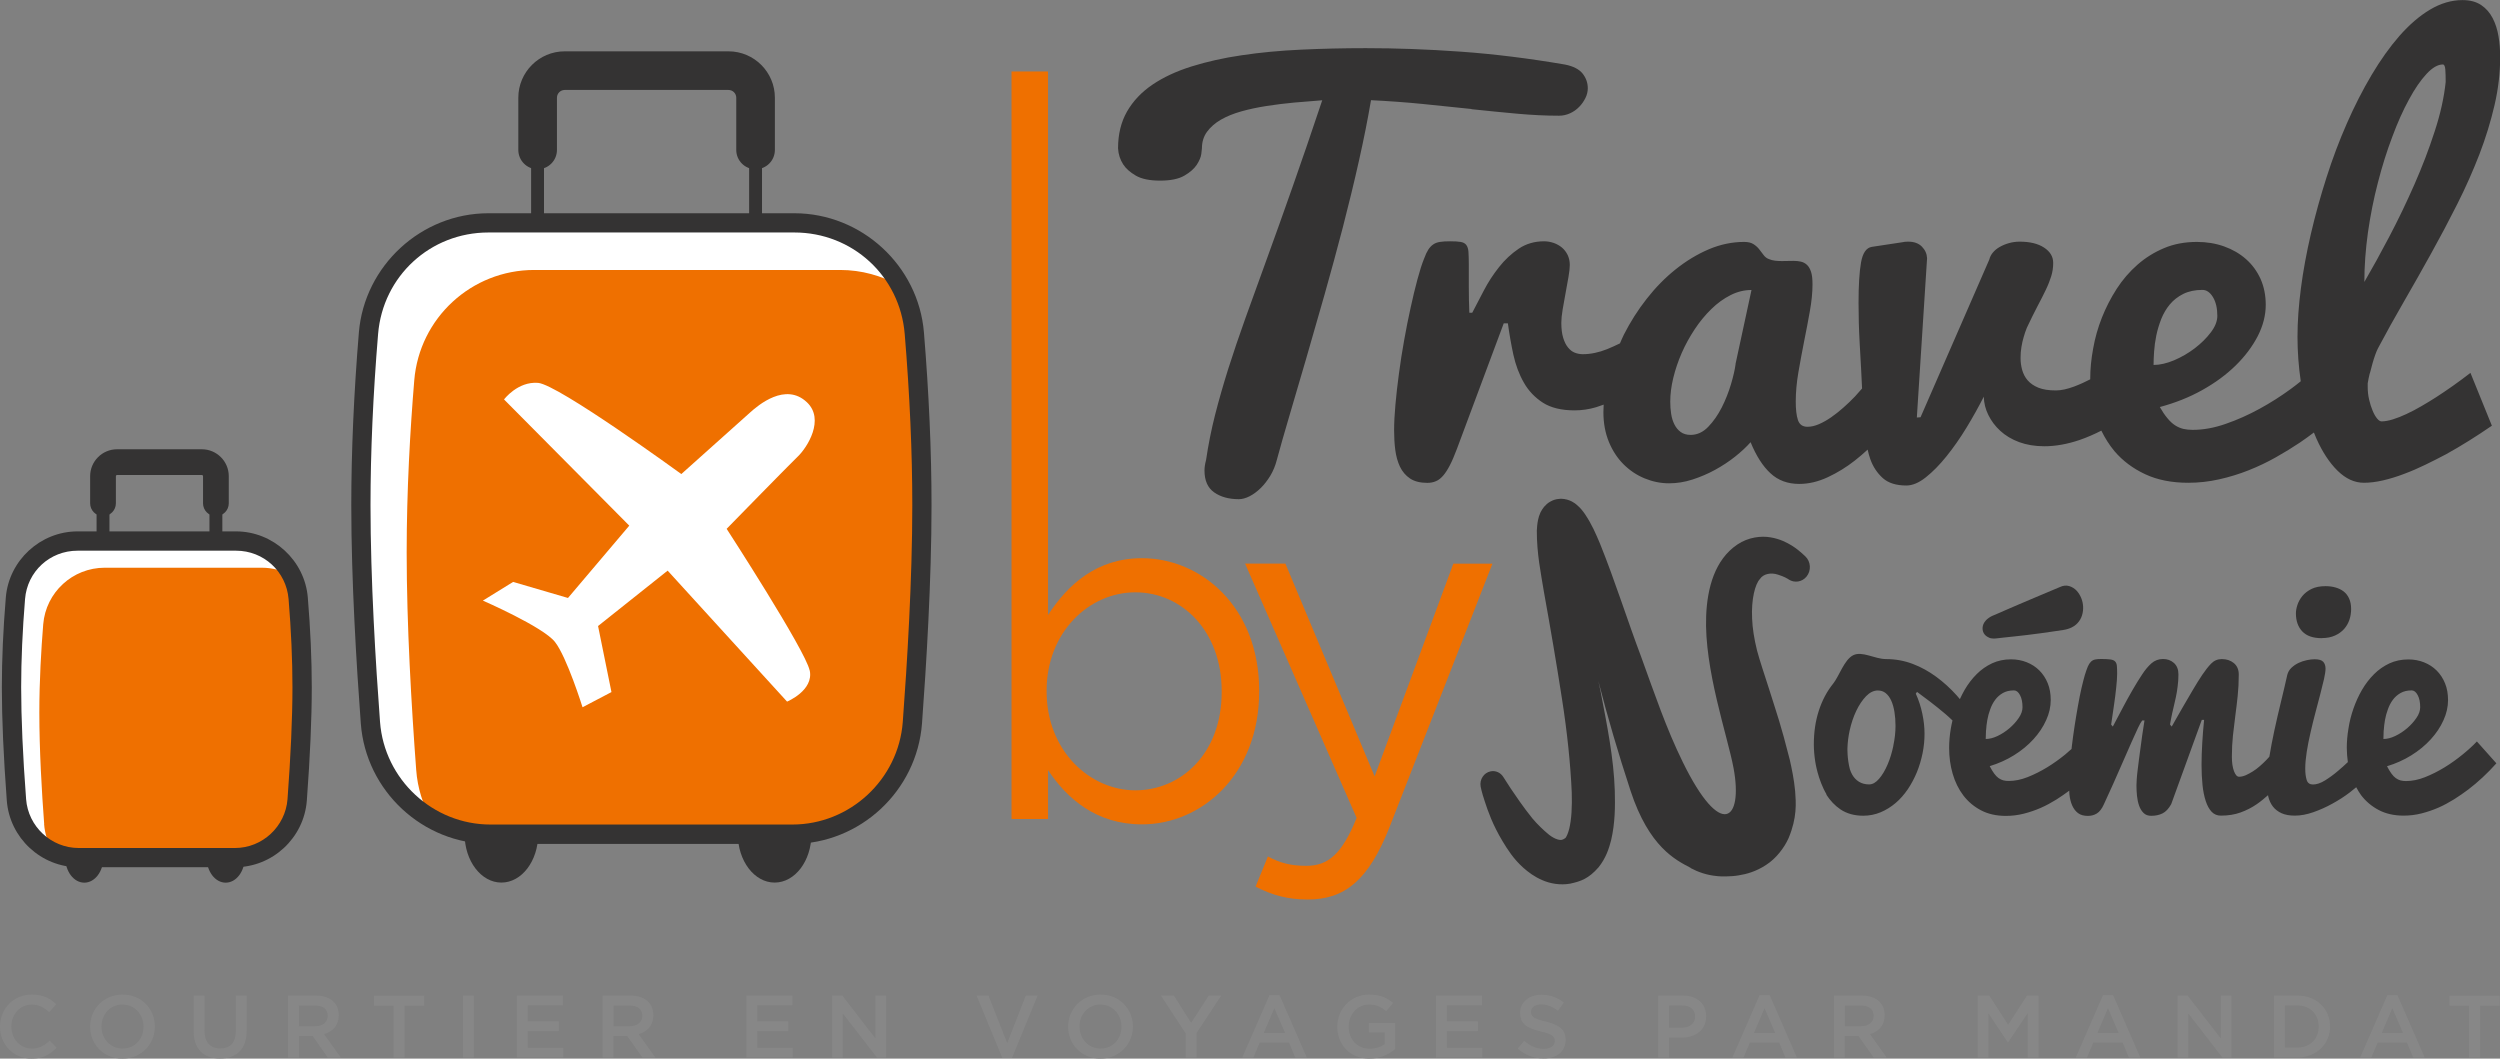 <?xml version="1.0" encoding="UTF-8"?>
<svg id="Calque_2" data-name="Calque 2" xmlns="http://www.w3.org/2000/svg" viewBox="0 0 283.46 120.03">
  <rect x="0" y="0" width="283.46" height="120.03" fill="#808080" stroke="none"/>
  <defs>
    <style>
      .cls-1 {
        fill: #fff;
      }

      .cls-2 {
        fill: #ef7000;
      }

      .cls-3 {
        fill: #343333;
      }

      .cls-4 {
        fill: #878787;
      }
    </style>
  </defs>
  <g>
    <path class="cls-2" d="m100,29.55c-2.5-2.64-6.04-4.28-9.93-4.28-5.78,0-11.56,0-17.35,0-6.03,0-12.18-.34-18.2.03-3.56.22-6.77,1.8-9.08,4.25-2.21,2.34-3.44,5.34-3.7,8.53-.45,5.5-.84,12.26-.84,19.22,0,8.2.54,17.43,1.08,24.65.24,3.21,1.57,6.09,3.61,8.28,2.28,2.46,5.46,4.07,8.99,4.32.33.02.67.04,1.01.04,5.71,0,11.41,0,17.12,0,5.71,0,11.41,0,17.12,0,3.94,0,7.5-1.67,10-4.36,2.04-2.2,3.37-5.08,3.61-8.28.54-7.22,1.08-16.45,1.08-24.65,0-6.95-.39-13.72-.84-19.22-.26-3.19-1.49-6.19-3.7-8.53Z"/>
    <path class="cls-3" d="m61.02,94.59c0,3.03-1.87,5.48-4.17,5.48s-4.17-2.46-4.17-5.48h8.34Z"/>
    <path class="cls-3" d="m92,94.59c0,3.03-1.87,5.48-4.17,5.48s-4.17-2.46-4.17-5.48h8.34Z"/>
    <rect class="cls-3" x="60.22" y="17.01" width="1.46" height="8.26"/>
    <rect class="cls-3" x="84.94" y="17.01" width="1.46" height="8.26"/>
    <path class="cls-3" d="m85.67,19.19c-1.21,0-2.19-.98-2.19-2.19v-5.92c0-.49-.4-.88-.88-.88h-18.57c-.49,0-.88.4-.88.88v5.92c0,1.21-.98,2.19-2.19,2.19s-2.19-.98-2.19-2.19v-5.92c0-2.9,2.36-5.26,5.26-5.26h18.57c2.9,0,5.26,2.36,5.26,5.26v5.92c0,1.21-.98,2.19-2.19,2.19Z"/>
    <path class="cls-1" d="m47.19,87.29c-.54-7.22-1.08-16.45-1.08-24.65,0-7.08.4-13.95.86-19.51.58-7.08,6.5-12.52,13.6-12.52h34.69c2.43,0,4.71.65,6.7,1.77-2.35-4.17-6.81-6.96-11.89-6.96h-34.69c-7.1,0-13.02,5.44-13.6,12.52-.46,5.56-.86,12.43-.86,19.51,0,8.2.54,17.43,1.08,24.65.35,4.71,3.07,8.7,6.92,10.88-.96-1.7-1.58-3.62-1.73-5.69Z"/>
    <path class="cls-2" d="m31.9,63.56c-1.29-1.37-3.13-2.22-5.14-2.22-2.99,0-5.99,0-8.98,0-3.12,0-6.3-.18-9.42.01-1.84.11-3.5.93-4.7,2.2-1.14,1.21-1.78,2.76-1.91,4.42-.23,2.85-.43,6.35-.43,9.95,0,4.25.28,9.02.56,12.76.12,1.66.81,3.15,1.87,4.29,1.18,1.27,2.83,2.11,4.66,2.24.17.01.35.02.52.02,2.95,0,5.91,0,8.86,0,2.95,0,5.91,0,8.86,0,2.04,0,3.88-.86,5.18-2.26,1.06-1.14,1.75-2.63,1.87-4.29.28-3.74.56-8.52.56-12.76,0-3.6-.2-7.1-.43-9.95-.13-1.65-.77-3.2-1.91-4.42Z"/>
    <path class="cls-3" d="m11.72,97.24c0,1.57-.97,2.84-2.16,2.84s-2.16-1.27-2.16-2.84h4.32Z"/>
    <path class="cls-3" d="m27.75,97.24c0,1.57-.97,2.84-2.16,2.84s-2.16-1.27-2.16-2.84h4.32Z"/>
    <rect class="cls-3" x="10.95" y="57.06" width="1.46" height="4.28"/>
    <rect class="cls-3" x="23.75" y="57.06" width="1.46" height="4.28"/>
    <path class="cls-3" d="m24.48,58.52c-.81,0-1.46-.65-1.46-1.46v-3.07c0-.07-.06-.13-.13-.13h-9.62c-.07,0-.13.06-.13.13v3.07c0,.81-.65,1.46-1.46,1.46s-1.46-.65-1.46-1.46v-3.07c0-1.68,1.37-3.05,3.05-3.05h9.62c1.68,0,3.05,1.37,3.05,3.05v3.07c0,.81-.65,1.46-1.46,1.46Z"/>
    <path class="cls-3" d="m89.84,95.69h-34.23c-7.67,0-14.13-6-14.7-13.66-.49-6.57-1.08-16.19-1.08-24.73,0-6.07.29-12.67.86-19.6.63-7.58,7.08-13.52,14.69-13.52h34.69c7.61,0,14.07,5.94,14.69,13.52.57,6.93.86,13.53.86,19.6,0,8.52-.59,18.15-1.08,24.73-.58,7.66-7.03,13.66-14.7,13.66ZM55.38,26.36c-6.59,0-11.97,4.95-12.51,11.51-.57,6.87-.86,13.41-.86,19.42,0,8.47.59,18.03,1.08,24.57.49,6.52,5.99,11.63,12.52,11.63h34.23c6.53,0,12.03-5.11,12.52-11.63.49-6.54,1.08-16.11,1.08-24.57,0-6.01-.29-12.55-.86-19.42-.54-6.56-5.92-11.51-12.51-11.51h-34.69Z"/>
    <path class="cls-1" d="m5.01,93.44c-.28-3.7-.55-8.44-.55-12.64,0-3.63.21-7.16.44-10.01.3-3.63,3.33-6.42,6.98-6.42h17.79c1.25,0,2.42.33,3.44.91-1.21-2.14-3.49-3.57-6.1-3.57H9.21c-3.64,0-6.68,2.79-6.98,6.42-.24,2.85-.44,6.38-.44,10.01,0,4.21.28,8.94.55,12.64.18,2.42,1.57,4.46,3.55,5.58-.49-.87-.81-1.86-.89-2.92Z"/>
    <path class="cls-3" d="m26.64,98.33H8.91c-4.25,0-7.82-3.32-8.14-7.56-.37-4.97-.56-9.29-.56-12.84,0-3.16.15-6.59.45-10.19.35-4.2,3.92-7.49,8.14-7.49h17.96c4.21,0,7.79,3.29,8.14,7.49.3,3.61.45,7.03.45,10.19,0,3.55-.19,7.87-.56,12.84-.32,4.24-3.89,7.56-8.14,7.56ZM8.79,62.44c-3.14,0-5.7,2.36-5.95,5.48-.29,3.55-.44,6.91-.44,10.01,0,3.45.19,7.83.56,12.68.23,3.1,2.85,5.54,5.96,5.54h17.72c3.11,0,5.72-2.43,5.96-5.54.36-4.85.56-9.23.56-12.68,0-3.1-.15-6.47-.44-10.01-.26-3.12-2.82-5.48-5.95-5.48H8.79Z"/>
  </g>
  <g>
    <path class="cls-2" d="m118.83,87.32v5.54h-4.14V8.1h4.14v61.63c2.26-3.47,5.54-6.44,10.65-6.44,6.67,0,13.29,5.49,13.29,15.01v.11c0,9.46-6.56,15.06-13.29,15.06-5.17,0-8.5-2.91-10.65-6.16Zm19.69-8.85v-.11c0-6.83-4.52-11.2-9.79-11.2s-10.06,4.54-10.06,11.14v.11c0,6.72,4.9,11.2,10.06,11.2s9.79-4.14,9.79-11.14Z"/>
    <path class="cls-2" d="m164.81,63.91h4.41l-11.68,29.9c-2.37,5.99-5.06,8.18-9.26,8.18-2.31,0-4.04-.5-5.92-1.46l1.4-3.42c1.35.73,2.58,1.06,4.36,1.06,2.48,0,4.04-1.34,5.7-5.43l-12.65-28.84h4.57l10.12,24.13,8.93-24.13Z"/>
  </g>
  <g>
    <path class="cls-4" d="m0,116.42v-.02c0-2,1.5-3.63,3.62-3.63,1.29,0,2.08.45,2.75,1.09l-.79.91c-.56-.52-1.16-.87-1.97-.87-1.34,0-2.32,1.1-2.32,2.48v.02c0,1.38.97,2.49,2.32,2.49.86,0,1.42-.34,2.02-.9l.79.8c-.73.76-1.54,1.24-2.85,1.24-2.05,0-3.57-1.6-3.57-3.61Z"/>
    <path class="cls-4" d="m10.22,116.42v-.02c0-1.98,1.53-3.63,3.68-3.63s3.66,1.64,3.66,3.61v.02c0,1.98-1.53,3.63-3.68,3.63s-3.66-1.64-3.66-3.61Zm6.05,0v-.02c0-1.36-.99-2.5-2.39-2.5s-2.37,1.11-2.37,2.48v.02c0,1.37.99,2.49,2.39,2.49s2.37-1.1,2.37-2.47Z"/>
    <path class="cls-4" d="m21.96,116.93v-4.05h1.23v4c0,1.3.67,2,1.78,2s1.77-.65,1.77-1.95v-4.05h1.23v3.99c0,2.1-1.18,3.15-3.02,3.15s-2.99-1.05-2.99-3.09Z"/>
    <path class="cls-4" d="m32.67,112.88h3.13c.88,0,1.58.26,2.03.7.37.38.58.9.58,1.52v.02c0,1.15-.69,1.85-1.67,2.13l1.9,2.66h-1.47l-1.73-2.45h-1.55v2.45h-1.23v-7.03Zm3.04,3.48c.88,0,1.45-.46,1.45-1.17v-.02c0-.75-.54-1.16-1.46-1.16h-1.8v2.36h1.81Z"/>
    <path class="cls-4" d="m44.63,114.03h-2.23v-1.14h5.7v1.14h-2.23v5.88h-1.24v-5.88Z"/>
    <path class="cls-4" d="m52.49,112.88h1.23v7.03h-1.23v-7.03Z"/>
    <path class="cls-4" d="m58.61,112.88h5.21v1.1h-3.98v1.83h3.52v1.1h-3.52v1.89h4.03v1.1h-5.26v-7.03Z"/>
    <path class="cls-4" d="m68.34,112.88h3.13c.88,0,1.58.26,2.03.7.37.38.58.9.58,1.52v.02c0,1.15-.69,1.85-1.67,2.13l1.9,2.66h-1.47l-1.73-2.45h-1.55v2.45h-1.23v-7.03Zm3.04,3.48c.88,0,1.45-.46,1.45-1.17v-.02c0-.75-.54-1.16-1.46-1.16h-1.8v2.36h1.81Z"/>
    <path class="cls-4" d="m84.63,112.88h5.21v1.1h-3.98v1.83h3.52v1.1h-3.52v1.89h4.03v1.1h-5.26v-7.03Z"/>
    <path class="cls-4" d="m94.36,112.88h1.14l3.76,4.86v-4.86h1.21v7.03h-1.03l-3.88-5v5h-1.21v-7.03Z"/>
    <path class="cls-4" d="m110.72,112.88h1.36l2.12,5.4,2.11-5.4h1.34l-2.91,7.08h-1.09l-2.92-7.08Z"/>
    <path class="cls-4" d="m121.11,116.42v-.02c0-1.98,1.53-3.63,3.68-3.63s3.66,1.64,3.66,3.61v.02c0,1.98-1.53,3.63-3.68,3.63s-3.66-1.64-3.66-3.61Zm6.05,0v-.02c0-1.36-.99-2.5-2.39-2.5s-2.37,1.11-2.37,2.48v.02c0,1.37.99,2.49,2.39,2.49s2.37-1.1,2.37-2.47Z"/>
    <path class="cls-4" d="m134.42,117.14l-2.79-4.26h1.47l1.96,3.1,1.99-3.1h1.42l-2.79,4.23v2.8h-1.24v-2.77Z"/>
    <path class="cls-4" d="m143.94,112.83h1.14l3.09,7.08h-1.31l-.71-1.7h-3.32l-.72,1.7h-1.26l3.09-7.08Zm1.77,4.29l-1.22-2.81-1.2,2.81h2.42Z"/>
    <path class="cls-4" d="m151.63,116.42v-.02c0-1.97,1.51-3.63,3.62-3.63,1.22,0,1.98.34,2.7.95l-.78.93c-.54-.46-1.07-.75-1.97-.75-1.29,0-2.28,1.13-2.28,2.48v.02c0,1.45.95,2.51,2.39,2.51.66,0,1.26-.21,1.7-.53v-1.32h-1.8v-1.07h2.99v2.95c-.69.59-1.69,1.09-2.93,1.09-2.2,0-3.64-1.57-3.64-3.61Z"/>
    <path class="cls-4" d="m162.82,112.88h5.21v1.1h-3.98v1.83h3.52v1.1h-3.52v1.89h4.03v1.1h-5.26v-7.03Z"/>
    <path class="cls-4" d="m172.08,118.89l.74-.88c.67.58,1.36.91,2.22.91.76,0,1.25-.36,1.25-.88v-.02c0-.5-.28-.77-1.59-1.07-1.5-.36-2.34-.8-2.34-2.1v-.02c0-1.2,1-2.04,2.4-2.04,1.02,0,1.84.31,2.55.88l-.66.93c-.63-.47-1.26-.72-1.91-.72-.72,0-1.15.37-1.15.83v.02c0,.54.32.78,1.68,1.1,1.49.36,2.25.89,2.25,2.06v.02c0,1.32-1.03,2.1-2.51,2.1-1.07,0-2.09-.37-2.93-1.12Z"/>
    <path class="cls-4" d="m188.01,112.88h2.77c1.65,0,2.67.93,2.67,2.35v.02c0,1.58-1.27,2.4-2.81,2.4h-1.4v2.26h-1.23v-7.03Zm2.67,3.65c.93,0,1.52-.52,1.52-1.25v-.02c0-.82-.59-1.26-1.52-1.26h-1.44v2.53h1.44Z"/>
    <path class="cls-4" d="m199.51,112.83h1.14l3.09,7.08h-1.3l-.71-1.7h-3.32l-.72,1.7h-1.27l3.09-7.08Zm1.77,4.29l-1.21-2.81-1.2,2.81h2.42Z"/>
    <path class="cls-4" d="m207.95,112.88h3.13c.88,0,1.58.26,2.03.7.37.38.58.9.58,1.52v.02c0,1.15-.69,1.85-1.67,2.13l1.9,2.66h-1.47l-1.73-2.45h-1.55v2.45h-1.23v-7.03Zm3.04,3.48c.88,0,1.45-.46,1.45-1.17v-.02c0-.75-.54-1.16-1.46-1.16h-1.8v2.36h1.81Z"/>
    <path class="cls-4" d="m224.24,112.88h1.31l2.14,3.32,2.14-3.32h1.31v7.03h-1.23v-5.04l-2.22,3.31h-.04l-2.2-3.29v5.02h-1.21v-7.03Z"/>
    <path class="cls-4" d="m238.45,112.83h1.14l3.09,7.08h-1.3l-.71-1.7h-3.32l-.72,1.7h-1.27l3.09-7.08Zm1.77,4.29l-1.21-2.81-1.2,2.81h2.42Z"/>
    <path class="cls-4" d="m246.9,112.88h1.14l3.76,4.86v-4.86h1.22v7.03h-1.03l-3.87-5v5h-1.21v-7.03Z"/>
    <path class="cls-4" d="m257.84,112.88h2.62c2.21,0,3.73,1.52,3.73,3.49v.02c0,1.98-1.53,3.51-3.73,3.51h-2.62v-7.03Zm1.23,1.12v4.78h1.39c1.48,0,2.44-.99,2.44-2.37v-.02c0-1.38-.96-2.39-2.44-2.39h-1.39Z"/>
    <path class="cls-4" d="m270.69,112.83h1.14l3.09,7.08h-1.3l-.71-1.7h-3.32l-.72,1.7h-1.27l3.09-7.08Zm1.77,4.29l-1.21-2.81-1.2,2.81h2.42Z"/>
    <path class="cls-4" d="m279.96,114.03h-2.23v-1.14h5.7v1.14h-2.23v5.88h-1.24v-5.88Z"/>
  </g>
  <path class="cls-1" d="m91.8,76.01c-.48-2.28-9.41-16.05-9.41-16.05,0,0,7.19-7.36,8.04-8.17,1.1-1.04,3.12-4.24,1.06-6.18-2.43-2.3-5.53.34-6.44,1.16-.92.83-7.8,6.98-7.8,6.98,0,0-13.95-10.16-16.25-10.34-2.31-.18-3.85,1.88-3.85,1.88l14.2,14.31-6.95,8.2-6.22-1.82-3.43,2.12s6.82,2.97,8.17,4.68c1.35,1.71,3.13,7.41,3.13,7.41l3.28-1.72-1.52-7.49,7.89-6.28,13.54,14.85s3.05-1.26,2.57-3.54h0Zm0,0"/>
  <g>
    <path class="cls-3" d="m166.84,12.38c1.79.19,3.51.36,5.16.51,1.65.15,3.24.23,4.76.23.44,0,.85-.09,1.25-.27.4-.18.74-.42,1.04-.73.3-.3.53-.64.71-1,.18-.36.27-.73.27-1.11,0-.61-.19-1.16-.58-1.66-.39-.49-1.05-.84-2-1.03-4.09-.7-8.02-1.19-11.79-1.46-3.77-.27-7.37-.4-10.81-.4-2.53,0-4.98.06-7.35.17-2.37.11-4.6.32-6.67.63-2.08.3-3.98.73-5.71,1.27-1.73.54-3.21,1.23-4.45,2.07-1.24.84-2.19,1.85-2.88,3.04-.68,1.19-1.02,2.58-1.02,4.18.04.69.24,1.29.59,1.83.3.46.77.88,1.42,1.26.65.38,1.57.57,2.76.57s2.1-.19,2.74-.56c.64-.37,1.11-.78,1.41-1.23.29-.45.47-.86.52-1.24.05-.38.07-.59.07-.63,0-.72.19-1.35.58-1.88s.91-.99,1.57-1.37c.66-.38,1.43-.69,2.31-.94.88-.25,1.83-.45,2.85-.61,1.02-.16,2.07-.29,3.14-.39,1.08-.09,2.14-.18,3.19-.26-1.21,3.61-2.33,6.9-3.37,9.84-1.04,2.95-2,5.65-2.89,8.09-.89,2.44-1.7,4.68-2.43,6.72-.73,2.04-1.38,3.96-1.96,5.78-.57,1.82-1.07,3.56-1.5,5.24-.42,1.67-.77,3.38-1.02,5.11-.12.44-.18.84-.18,1.2,0,1.14.37,1.97,1.1,2.48.73.51,1.66.77,2.79.77.38,0,.78-.11,1.22-.33.43-.22.85-.53,1.26-.93.41-.4.77-.87,1.1-1.41.32-.54.57-1.14.73-1.78.38-1.41.86-3.09,1.44-5.05.58-1.96,1.21-4.09,1.88-6.41.67-2.31,1.37-4.74,2.09-7.28.72-2.54,1.41-5.09,2.08-7.65.66-2.56,1.27-5.06,1.82-7.52.55-2.45,1.01-4.75,1.37-6.88,2.02.1,3.97.24,5.87.43,1.9.19,3.74.38,5.53.57Z"/>
    <path class="cls-3" d="m268.7,42.35c.1-.4.2-.77.3-1.13.1-.35.2-.68.31-.98.11-.3.21-.55.31-.74.91-1.71,1.88-3.47,2.92-5.26,1.04-1.8,2.07-3.62,3.1-5.48,1.03-1.85,2.02-3.72,2.97-5.61.95-1.88,1.78-3.76,2.51-5.64.72-1.87,1.29-3.74,1.72-5.59.43-1.85.64-3.68.64-5.46,0-.8-.06-1.58-.19-2.35s-.35-1.46-.67-2.07-.75-1.1-1.3-1.47-1.26-.56-2.11-.56c-1.24,0-2.47.36-3.68,1.08-1.21.72-2.36,1.72-3.47,2.98-1.11,1.27-2.16,2.75-3.17,4.45-1.01,1.7-1.94,3.53-2.8,5.49-.86,1.96-1.63,4-2.31,6.14-.68,2.13-1.27,4.25-1.76,6.36-.49,2.11-.87,4.16-1.13,6.15-.26,1.99-.39,3.83-.39,5.52s.13,3.43.37,5.05c-.36.29-.73.58-1.14.88-1.11.81-2.28,1.56-3.53,2.24-1.24.68-2.53,1.26-3.84,1.71-1.31.46-2.56.68-3.75.68-.38,0-.73-.04-1.05-.11-.33-.08-.64-.21-.93-.4-.3-.19-.59-.46-.87-.8-.29-.34-.58-.77-.87-1.28,1.72-.46,3.32-1.09,4.79-1.91,1.47-.82,2.74-1.75,3.81-2.8,1.07-1.05,1.9-2.16,2.51-3.34.6-1.18.9-2.36.9-3.54,0-1.08-.2-2.06-.59-2.94-.4-.87-.94-1.62-1.65-2.24-.7-.62-1.53-1.1-2.48-1.44-.95-.34-1.98-.51-3.08-.51-1.36,0-2.61.23-3.72.7-1.12.47-2.12,1.09-3.02,1.88-.9.79-1.69,1.7-2.36,2.74-.67,1.04-1.23,2.13-1.68,3.27-.45,1.14-.78,2.31-.99,3.5-.22,1.19-.33,2.32-.33,3.38,0,.04,0,.07,0,.11-.58.3-1.19.58-1.83.82-.78.29-1.47.44-2.06.44-.81,0-1.47-.1-1.99-.31-.51-.21-.92-.49-1.22-.84-.3-.35-.5-.75-.62-1.18-.12-.44-.18-.88-.18-1.34s.03-.86.1-1.27c.07-.41.15-.78.25-1.1.1-.36.22-.71.36-1.06.44-.93.84-1.74,1.2-2.43.37-.69.68-1.31.95-1.87.27-.56.47-1.08.62-1.56.15-.48.22-.98.22-1.51,0-.7-.35-1.28-1.04-1.73-.69-.45-1.61-.67-2.76-.67-.43,0-.85.06-1.23.17-.39.11-.74.26-1.05.44-.32.18-.57.4-.77.64-.2.25-.33.5-.39.77l-7.8,17.89-.42.03,1.16-18.06c-.02-.49-.21-.93-.58-1.31-.37-.38-.89-.57-1.56-.57-.1,0-.19,0-.28.01-.09,0-.18.02-.28.04l-3.56.54c-.63.1-1.04.69-1.23,1.78-.19,1.09-.28,2.62-.28,4.58,0,.76.01,1.5.03,2.23.02.72.05,1.51.1,2.37s.1,1.81.16,2.87c.04.67.07,1.42.11,2.23-.27.3-.53.61-.79.89-.41.44-.86.86-1.32,1.27-.46.41-.93.78-1.39,1.1s-.92.58-1.38.78c-.46.2-.89.3-1.31.3-.55,0-.91-.25-1.08-.76-.17-.5-.25-1.2-.25-2.1,0-1.05.1-2.15.3-3.32.2-1.17.42-2.34.65-3.51.24-1.17.45-2.31.65-3.42.2-1.11.3-2.13.3-3.04,0-.59-.05-1.06-.16-1.4-.11-.34-.26-.61-.46-.8-.2-.19-.43-.31-.68-.37-.26-.06-.53-.09-.83-.09-.22,0-.44,0-.67.01-.23,0-.45.01-.67.01-.26,0-.51-.01-.76-.04-.25-.03-.49-.09-.73-.19-.24-.09-.44-.25-.59-.46-.16-.21-.32-.42-.49-.64-.17-.22-.38-.41-.64-.58-.26-.17-.61-.26-1.07-.26-1.36,0-2.7.28-4.02.84-1.31.56-2.56,1.32-3.75,2.27-1.19.95-2.28,2.06-3.28,3.34-1,1.27-1.86,2.63-2.59,4.07-.17.32-.29.66-.44.98-.46.23-.95.45-1.46.66-.95.38-1.87.57-2.76.57-.32,0-.62-.06-.9-.17-.29-.11-.54-.31-.77-.59-.23-.28-.41-.64-.55-1.1-.14-.46-.21-1.03-.21-1.71,0-.4.05-.9.15-1.5.1-.6.21-1.22.33-1.85.12-.64.23-1.25.33-1.83.1-.58.15-1.03.15-1.36,0-.42-.08-.79-.24-1.13-.16-.33-.37-.61-.64-.84-.27-.23-.58-.4-.93-.53-.36-.12-.72-.19-1.1-.19-1.09,0-2.05.28-2.88.84s-1.57,1.25-2.22,2.07c-.65.82-1.23,1.7-1.72,2.64-.49.94-.94,1.79-1.33,2.55h-.33c-.04-.97-.06-1.95-.06-2.95v-2.55c0-.59-.02-1.06-.04-1.4s-.11-.6-.25-.79c-.14-.18-.35-.29-.64-.34-.29-.05-.69-.07-1.2-.07-.46,0-.84.02-1.14.07-.31.05-.56.14-.77.29-.21.14-.39.34-.55.58-.16.25-.32.58-.47,1-.26.63-.51,1.43-.77,2.4-.26.97-.52,2.04-.77,3.2-.26,1.16-.5,2.38-.73,3.67-.23,1.28-.43,2.54-.59,3.78-.17,1.24-.3,2.41-.4,3.52-.1,1.11-.15,2.09-.15,2.92,0,.76.04,1.5.13,2.21.09.71.27,1.35.53,1.91.27.56.65,1.01,1.14,1.34.49.33,1.15.5,1.96.5.36,0,.68-.06.98-.19.3-.12.57-.34.83-.64.26-.3.51-.7.76-1.18.25-.48.51-1.1.79-1.84l5.31-14.24h.47c.16,1.2.37,2.38.62,3.55.26,1.17.65,2.23,1.19,3.17.53.94,1.26,1.7,2.16,2.28.91.58,2.11.87,3.59.87.83,0,1.65-.12,2.45-.36.29-.09.57-.19.85-.29-.02.28-.03.56-.03.84,0,1.26.21,2.38.62,3.38.41,1,.97,1.85,1.66,2.54.69.69,1.49,1.23,2.39,1.6.9.37,1.82.56,2.77.56.89,0,1.78-.14,2.67-.43.89-.29,1.74-.65,2.56-1.1.82-.45,1.58-.95,2.27-1.5.69-.55,1.27-1.09,1.75-1.63.63,1.54,1.38,2.72,2.25,3.52.87.81,1.96,1.21,3.26,1.21,1.09,0,2.17-.26,3.26-.77,1.09-.51,2.11-1.14,3.05-1.88.51-.4,1-.82,1.45-1.24.09.38.18.75.31,1.1.31.86.78,1.56,1.41,2.13.63.56,1.52.84,2.67.84.69,0,1.43-.31,2.21-.93s1.56-1.41,2.34-2.38c.78-.97,1.54-2.05,2.27-3.25.73-1.2,1.38-2.37,1.96-3.51.02.72.19,1.42.52,2.08.33.67.78,1.27,1.36,1.8.58.53,1.29.96,2.13,1.27.84.31,1.79.47,2.86.47,1.27,0,2.6-.24,3.99-.71.84-.29,1.66-.65,2.47-1.06.41.84.9,1.62,1.49,2.33.93,1.09,2.09,1.96,3.48,2.61,1.39.65,3.02.97,4.88.97,1.19,0,2.36-.13,3.51-.39,1.16-.26,2.27-.6,3.35-1.03,1.08-.43,2.11-.92,3.08-1.47.98-.55,1.89-1.11,2.74-1.68.53-.36,1.05-.74,1.57-1.13.09.24.19.48.29.7.68,1.52,1.48,2.74,2.4,3.64.92.9,1.91,1.36,2.98,1.36.67,0,1.39-.09,2.17-.27.77-.18,1.56-.42,2.37-.73.81-.3,1.62-.65,2.42-1.04.8-.39,1.58-.78,2.33-1.18,1.72-.95,3.46-2.04,5.22-3.25l-2.43-5.99c-1.36,1.05-2.67,1.97-3.91,2.77-.53.34-1.09.68-1.66,1.01-.57.33-1.13.63-1.68.88-.54.26-1.06.46-1.54.61-.48.15-.92.23-1.29.23-.16,0-.33-.11-.51-.33-.18-.22-.35-.51-.5-.88-.16-.37-.29-.79-.4-1.26-.11-.47-.16-.95-.16-1.44v-.4c.06-.38.14-.77.24-1.17Zm-71.91-1.08c-.08.61-.25,1.37-.52,2.28-.27.91-.62,1.8-1.05,2.65-.44.86-.95,1.59-1.54,2.2-.59.61-1.26.91-1.99.91-.45,0-.83-.11-1.13-.33-.3-.22-.53-.5-.71-.86-.18-.35-.3-.75-.37-1.2-.07-.45-.1-.91-.1-1.38,0-.84.11-1.73.34-2.68s.55-1.9.96-2.84c.41-.94.91-1.84,1.48-2.7.57-.86,1.2-1.62,1.88-2.28.68-.67,1.41-1.19,2.18-1.58.77-.39,1.56-.58,2.37-.58l-1.81,8.39Zm47.45-1.4c.04-.59.12-1.2.25-1.83.13-.63.32-1.25.56-1.87.25-.62.57-1.17.98-1.66.4-.48.91-.88,1.51-1.18.6-.3,1.33-.46,2.18-.46.47,0,.87.28,1.2.83.33.55.49,1.26.49,2.11,0,.61-.25,1.24-.74,1.88-.49.65-1.1,1.25-1.82,1.8-.72.55-1.5,1-2.34,1.36-.84.35-1.62.53-2.33.53,0-.42.02-.92.06-1.51Zm23.84-7.9c0-1.83.14-3.7.41-5.64.28-1.93.65-3.81,1.13-5.64.47-1.83,1.01-3.55,1.62-5.16.6-1.62,1.23-3.03,1.9-4.25.66-1.22,1.32-2.18,1.99-2.9.66-.71,1.28-1.07,1.85-1.07.16,0,.25.2.28.58.03.39.04.86.04,1.41-.18,1.73-.59,3.6-1.25,5.61-.65,2.01-1.42,4.02-2.31,6.04-.89,2.02-1.83,3.98-2.83,5.88-1,1.9-1.94,3.61-2.83,5.14Z"/>
  </g>
  <g>
    <path class="cls-3" d="m225.55,72.32c.21.07.46.1.76.07.22-.03.51-.06.88-.1.37-.04.77-.08,1.22-.13.45-.05.92-.1,1.42-.16.5-.06.99-.12,1.48-.19.49-.07.96-.14,1.41-.2.45-.06.86-.12,1.22-.18.7-.11,1.24-.37,1.62-.78.24-.26.41-.56.51-.89.1-.33.14-.67.12-1-.02-.34-.09-.66-.22-.97s-.3-.58-.51-.81c-.23-.25-.52-.43-.85-.53-.33-.1-.69-.06-1.07.12-1.21.51-2.33.98-3.37,1.42-.44.18-.89.37-1.34.57-.45.2-.86.38-1.25.54-.39.16-.73.32-1.03.45-.3.13-.53.23-.68.29-.15.07-.28.15-.39.23-.12.08-.22.17-.31.27-.24.26-.37.55-.38.86s.08.57.27.78c.14.15.31.26.51.33Z"/>
    <path class="cls-3" d="m263.25,72.35c.58,0,1.08-.1,1.5-.29.42-.19.76-.44,1.04-.75.27-.31.47-.66.6-1.05.13-.39.19-.8.19-1.22,0-.46-.08-.85-.23-1.18-.15-.33-.36-.6-.62-.8s-.57-.35-.92-.45c-.35-.1-.73-.15-1.13-.15-.64,0-1.17.11-1.6.32-.43.22-.77.48-1.03.8s-.44.65-.56,1.01-.17.68-.17.96c0,.85.24,1.53.72,2.04.48.51,1.22.77,2.22.77Z"/>
    <path class="cls-3" d="m207.07,90.09c.44.68.97,1.25,1.62,1.69.71.47,1.57.71,2.57.71.69,0,1.35-.13,1.97-.39.62-.26,1.18-.61,1.7-1.05s.98-.97,1.39-1.57c.4-.6.75-1.25,1.03-1.94.28-.69.49-1.41.64-2.14.15-.74.22-1.47.22-2.2s-.08-1.49-.25-2.28c-.17-.8-.41-1.55-.74-2.27l.14-.2c.41.3.9.66,1.47,1.1.57.44,1.15.9,1.74,1.4.29.24.54.49.81.74-.07.3-.14.61-.19.92-.13.77-.19,1.5-.19,2.19,0,1.02.13,2,.4,2.93.27.93.67,1.75,1.21,2.46.54.71,1.21,1.27,2.01,1.69.8.42,1.74.63,2.81.63.68,0,1.36-.08,2.03-.25s1.31-.39,1.93-.66,1.21-.6,1.78-.95c.52-.33.99-.66,1.45-1,.01.14,0,.29.02.43.05.46.15.88.31,1.24s.37.65.66.87c.29.22.66.32,1.13.32.37,0,.7-.09,1-.27s.57-.52.8-1.03c.79-1.71,1.43-3.14,1.92-4.28.5-1.14.9-2.07,1.22-2.78.32-.72.57-1.26.74-1.63.18-.37.33-.65.47-.83h.26c-.18,1.14-.34,2.19-.46,3.18-.06.42-.11.84-.17,1.27-.06.42-.11.83-.15,1.21-.05.38-.08.72-.1,1.02-.02.3-.03.52-.03.68,0,.38.02.78.06,1.18s.12.78.24,1.12c.12.34.29.62.51.83.22.22.51.32.87.32.48,0,.9-.09,1.27-.27s.7-.53.99-1.05l3.47-9.56h.26c-.09.89-.16,1.77-.21,2.63-.05.87-.08,1.69-.08,2.47,0,.83.04,1.59.11,2.29.07.7.2,1.31.37,1.83.17.52.4.92.67,1.21.28.29.63.43,1.04.43.83,0,1.58-.12,2.24-.36s1.27-.55,1.82-.93c.46-.31.88-.67,1.29-1.03,0,.04.01.09.02.13.11.46.29.85.54,1.17s.58.57.98.75.9.27,1.5.27c.66,0,1.36-.13,2.1-.39.74-.26,1.46-.58,2.16-.97.71-.39,1.37-.81,1.98-1.28.26-.2.5-.39.72-.58.17.31.34.62.55.9.54.71,1.21,1.27,2.01,1.69.8.42,1.74.63,2.81.63.68,0,1.36-.08,2.03-.25s1.31-.39,1.93-.66,1.21-.6,1.78-.95c.56-.36,1.09-.72,1.58-1.09,1.13-.86,2.19-1.85,3.2-2.98l-2.21-2.48c-.44.47-.99.97-1.63,1.49s-1.32,1.01-2.04,1.45c-.72.44-1.46.81-2.21,1.11-.76.3-1.48.44-2.16.44-.22,0-.42-.02-.61-.07-.19-.05-.37-.14-.54-.26-.17-.12-.34-.3-.5-.52-.16-.22-.33-.5-.5-.83.99-.3,1.91-.71,2.76-1.24.85-.53,1.58-1.13,2.2-1.81s1.1-1.4,1.44-2.16c.35-.76.52-1.53.52-2.29,0-.7-.11-1.34-.34-1.9-.23-.57-.55-1.05-.95-1.45-.4-.4-.88-.71-1.43-.93-.55-.22-1.14-.33-1.78-.33-.79,0-1.5.15-2.15.45-.64.3-1.23.71-1.74,1.22s-.97,1.1-1.36,1.77c-.39.67-.71,1.38-.97,2.12-.26.74-.45,1.49-.57,2.27-.13.77-.19,1.5-.19,2.19,0,.55.05,1.09.12,1.62-.35.33-.7.65-1.07.96-.51.44-1.02.81-1.52,1.12-.5.31-.96.46-1.37.46-.35,0-.59-.16-.7-.49s-.17-.77-.17-1.32.06-1.2.17-1.91.26-1.44.43-2.18c.17-.75.35-1.49.55-2.24s.38-1.44.55-2.09.31-1.23.43-1.74c.11-.51.17-.9.17-1.17,0-.32-.09-.58-.26-.77-.17-.19-.5-.29-.97-.29-.26,0-.56.03-.88.1-.33.07-.64.17-.94.31-.3.14-.57.33-.81.55-.24.23-.4.5-.48.82-.21.92-.44,1.94-.71,3.03-.27,1.1-.52,2.2-.76,3.3-.22,1.01-.4,1.99-.56,2.94-.11.12-.22.25-.33.36-.24.25-.49.48-.75.71-.26.23-.53.43-.8.6-.27.17-.54.31-.8.43-.26.11-.51.17-.75.17s-.42-.21-.58-.63c-.16-.42-.24-.96-.24-1.63,0-.85.04-1.66.12-2.41.08-.76.17-1.51.27-2.25.1-.74.19-1.49.27-2.26s.12-1.57.12-2.42c0-.55-.19-.98-.56-1.29-.37-.3-.82-.45-1.36-.45-.48,0-.88.17-1.21.51-.33.34-.66.76-.99,1.25-.34.51-.71,1.09-1.1,1.76-.39.66-.76,1.3-1.11,1.9-.35.61-.64,1.12-.88,1.54-.24.43-.37.66-.39.69l-.19-.22s0-.07.02-.15c.01-.07.05-.25.1-.54.08-.41.16-.8.26-1.19.09-.39.18-.79.27-1.19s.16-.83.21-1.26c.06-.43.09-.89.09-1.37,0-.55-.17-.98-.51-1.29-.34-.3-.75-.45-1.23-.45-.51,0-.96.17-1.33.5-.37.33-.72.75-1.05,1.26-.34.51-.7,1.09-1.08,1.75-.38.66-.73,1.29-1.05,1.9-.33.6-.6,1.12-.82,1.55s-.34.66-.37.7l-.19-.22c.11-.78.22-1.53.33-2.26.05-.31.09-.63.13-.95.04-.33.08-.64.11-.95s.06-.6.08-.87c.02-.27.03-.51.03-.72,0-.38-.01-.68-.03-.91-.02-.22-.09-.39-.21-.51-.12-.12-.3-.19-.55-.22s-.58-.05-1.02-.05c-.29,0-.52.02-.7.06-.18.04-.34.13-.47.26-.13.13-.25.31-.35.55s-.21.55-.33.94c-.11.38-.24.88-.38,1.48s-.27,1.27-.4,2c-.13.73-.26,1.49-.38,2.28-.12.79-.23,1.57-.32,2.34-.01.1-.02.19-.03.29-.23.2-.46.41-.72.63-.64.52-1.32,1.01-2.04,1.45-.72.44-1.46.81-2.21,1.11-.76.3-1.48.44-2.16.44-.22,0-.42-.02-.61-.07-.19-.05-.37-.14-.54-.26-.17-.12-.34-.3-.5-.52-.16-.22-.33-.5-.5-.83.99-.3,1.91-.71,2.76-1.24.85-.53,1.58-1.13,2.2-1.81s1.1-1.4,1.44-2.16c.35-.76.52-1.53.52-2.29,0-.7-.11-1.34-.34-1.9-.23-.57-.55-1.05-.95-1.45-.4-.4-.88-.71-1.43-.93-.55-.22-1.14-.33-1.78-.33-.79,0-1.5.15-2.15.45-.64.3-1.23.71-1.74,1.22s-.97,1.1-1.36,1.77c-.2.35-.38.7-.55,1.07-.12-.14-.24-.29-.37-.43-.71-.79-1.48-1.49-2.31-2.1s-1.71-1.1-2.66-1.46-1.96-.55-3.04-.55c-1.27,0-2.69-.94-3.71-.44-1.02.5-1.59,2.37-2.29,3.24-.7.87-1.24,1.89-1.62,3.07-.38,1.18-.56,2.44-.56,3.8,0,.66.06,1.3.16,1.95,0,0,.28,2.03,1.29,3.74Zm7.61-5.55c-.16.78-.38,1.5-.66,2.15s-.59,1.18-.96,1.61-.74.64-1.13.64c-.44,0-.83-.1-1.15-.3-.32-.2-.58-.47-.77-.81-.1-.18-.19-.38-.26-.6-.32-1.2-.28-2.39-.28-2.39.02-.65.1-1.32.25-2.01.18-.81.43-1.56.75-2.23.32-.67.69-1.22,1.11-1.66.42-.43.87-.65,1.33-.65.35,0,.66.1.91.31.25.21.46.49.62.85.16.36.28.78.36,1.27s.12,1.01.12,1.58c0,.72-.08,1.46-.25,2.25Zm10.51-1.73c.02-.38.07-.78.14-1.18s.18-.81.33-1.21c.14-.4.33-.76.56-1.07s.52-.57.87-.77c.35-.2.77-.3,1.26-.3.27,0,.5.18.69.54s.28.81.28,1.37c0,.39-.14.8-.43,1.22-.29.42-.64.81-1.05,1.16-.42.36-.87.65-1.35.88-.48.23-.93.34-1.34.34,0-.27.01-.6.03-.98Zm45.09,0c.02-.38.07-.78.14-1.18s.18-.81.33-1.21c.14-.4.33-.76.56-1.07s.52-.57.87-.77c.35-.2.77-.3,1.26-.3.27,0,.5.18.69.54s.28.81.28,1.37c0,.39-.14.8-.43,1.22-.29.42-.64.81-1.05,1.16-.42.36-.87.65-1.35.88-.48.23-.93.34-1.34.34,0-.27.01-.6.03-.98Z"/>
    <path class="cls-3" d="m191.72,98.44c.82.44,1.83.79,2.92.89.19.01.14.03.53.04h.19s.38,0,.38,0c.37,0,.96-.04,1.41-.12.9-.14,1.99-.45,3.08-1.17,1.11-.7,2.08-1.94,2.57-3.06.97-2.32.84-3.97.74-5.32-.13-1.35-.37-2.49-.61-3.56-1.07-4.2-1.36-4.87-2.36-8.06-.49-1.54-1.05-3.18-1.35-4.32-.32-1.29-.52-2.52-.56-3.62-.11-2.22.35-3.92.88-4.48.39-.61,1.27-.76,2.03-.51.73.22,1.15.49,1.15.49l.1.07c.64.41,1.49.29,2-.32.57-.68.51-1.72-.14-2.32,0,0-.12-.11-.36-.33-.24-.21-.6-.53-1.16-.88-.56-.34-1.32-.75-2.4-.93-1.05-.19-2.53-.03-3.77.81-2.55,1.71-3.42,4.92-3.54,8.12-.24,6.02,2.44,13.62,3.11,17.25,1.1,5.95-1.43,8.14-5.76-.7-1.88-3.83-3.17-7.67-4.71-11.91-1.6-4.24-2.94-8.55-4.68-12.87-.47-1.1-.9-2.15-1.73-3.38-.22-.31-.47-.65-.95-1.05-.17-.12-.16-.15-.51-.34-.14-.07-.29-.13-.44-.18l-.22-.06h-.05s-.1-.03-.1-.03c.24.03-.36-.05-.41-.04l-.24.02c-.31.02-.63.11-.95.29-.33.17-.52.37-.74.61-.17.21-.27.39-.39.6-.15.33-.25.64-.29.88-.1.49-.12.87-.14,1.22,0,2.68.45,4.73.8,6.91.77,4.26,1.46,8.31,2.05,12.14.6,3.82.97,7.44,1.11,10.62.05,1.57-.02,3.07-.29,4.15-.13.52-.32.91-.41,1,.21-.14-.23.2-.33.2-.24.13-.84,0-1.53-.53-.65-.53-1.33-1.19-1.89-1.85-1.1-1.36-1.92-2.61-2.49-3.44-.54-.84-.83-1.29-.83-1.29-.3-.47-.86-.74-1.43-.62-.76.15-1.27.92-1.13,1.72,0,0,.11.63.47,1.69.35,1.08.89,2.64,2.02,4.52.57.94,1.24,2.01,2.36,3.01.57.5,1.24,1.01,2.13,1.39.87.39,2.03.61,3.19.4,1.19-.26,2.07-.56,3.2-1.85.83-1.04,1.18-2.11,1.43-3.09.45-1.96.46-3.78.41-5.62-.12-3.67-.87-7.39-1.62-11.28-.07-.37-.16-.75-.24-1.12,1.06,4.14,2.28,8.26,3.64,12.41,2.11,6.44,5.15,7.88,6.83,8.77Z"/>
  </g>
</svg>